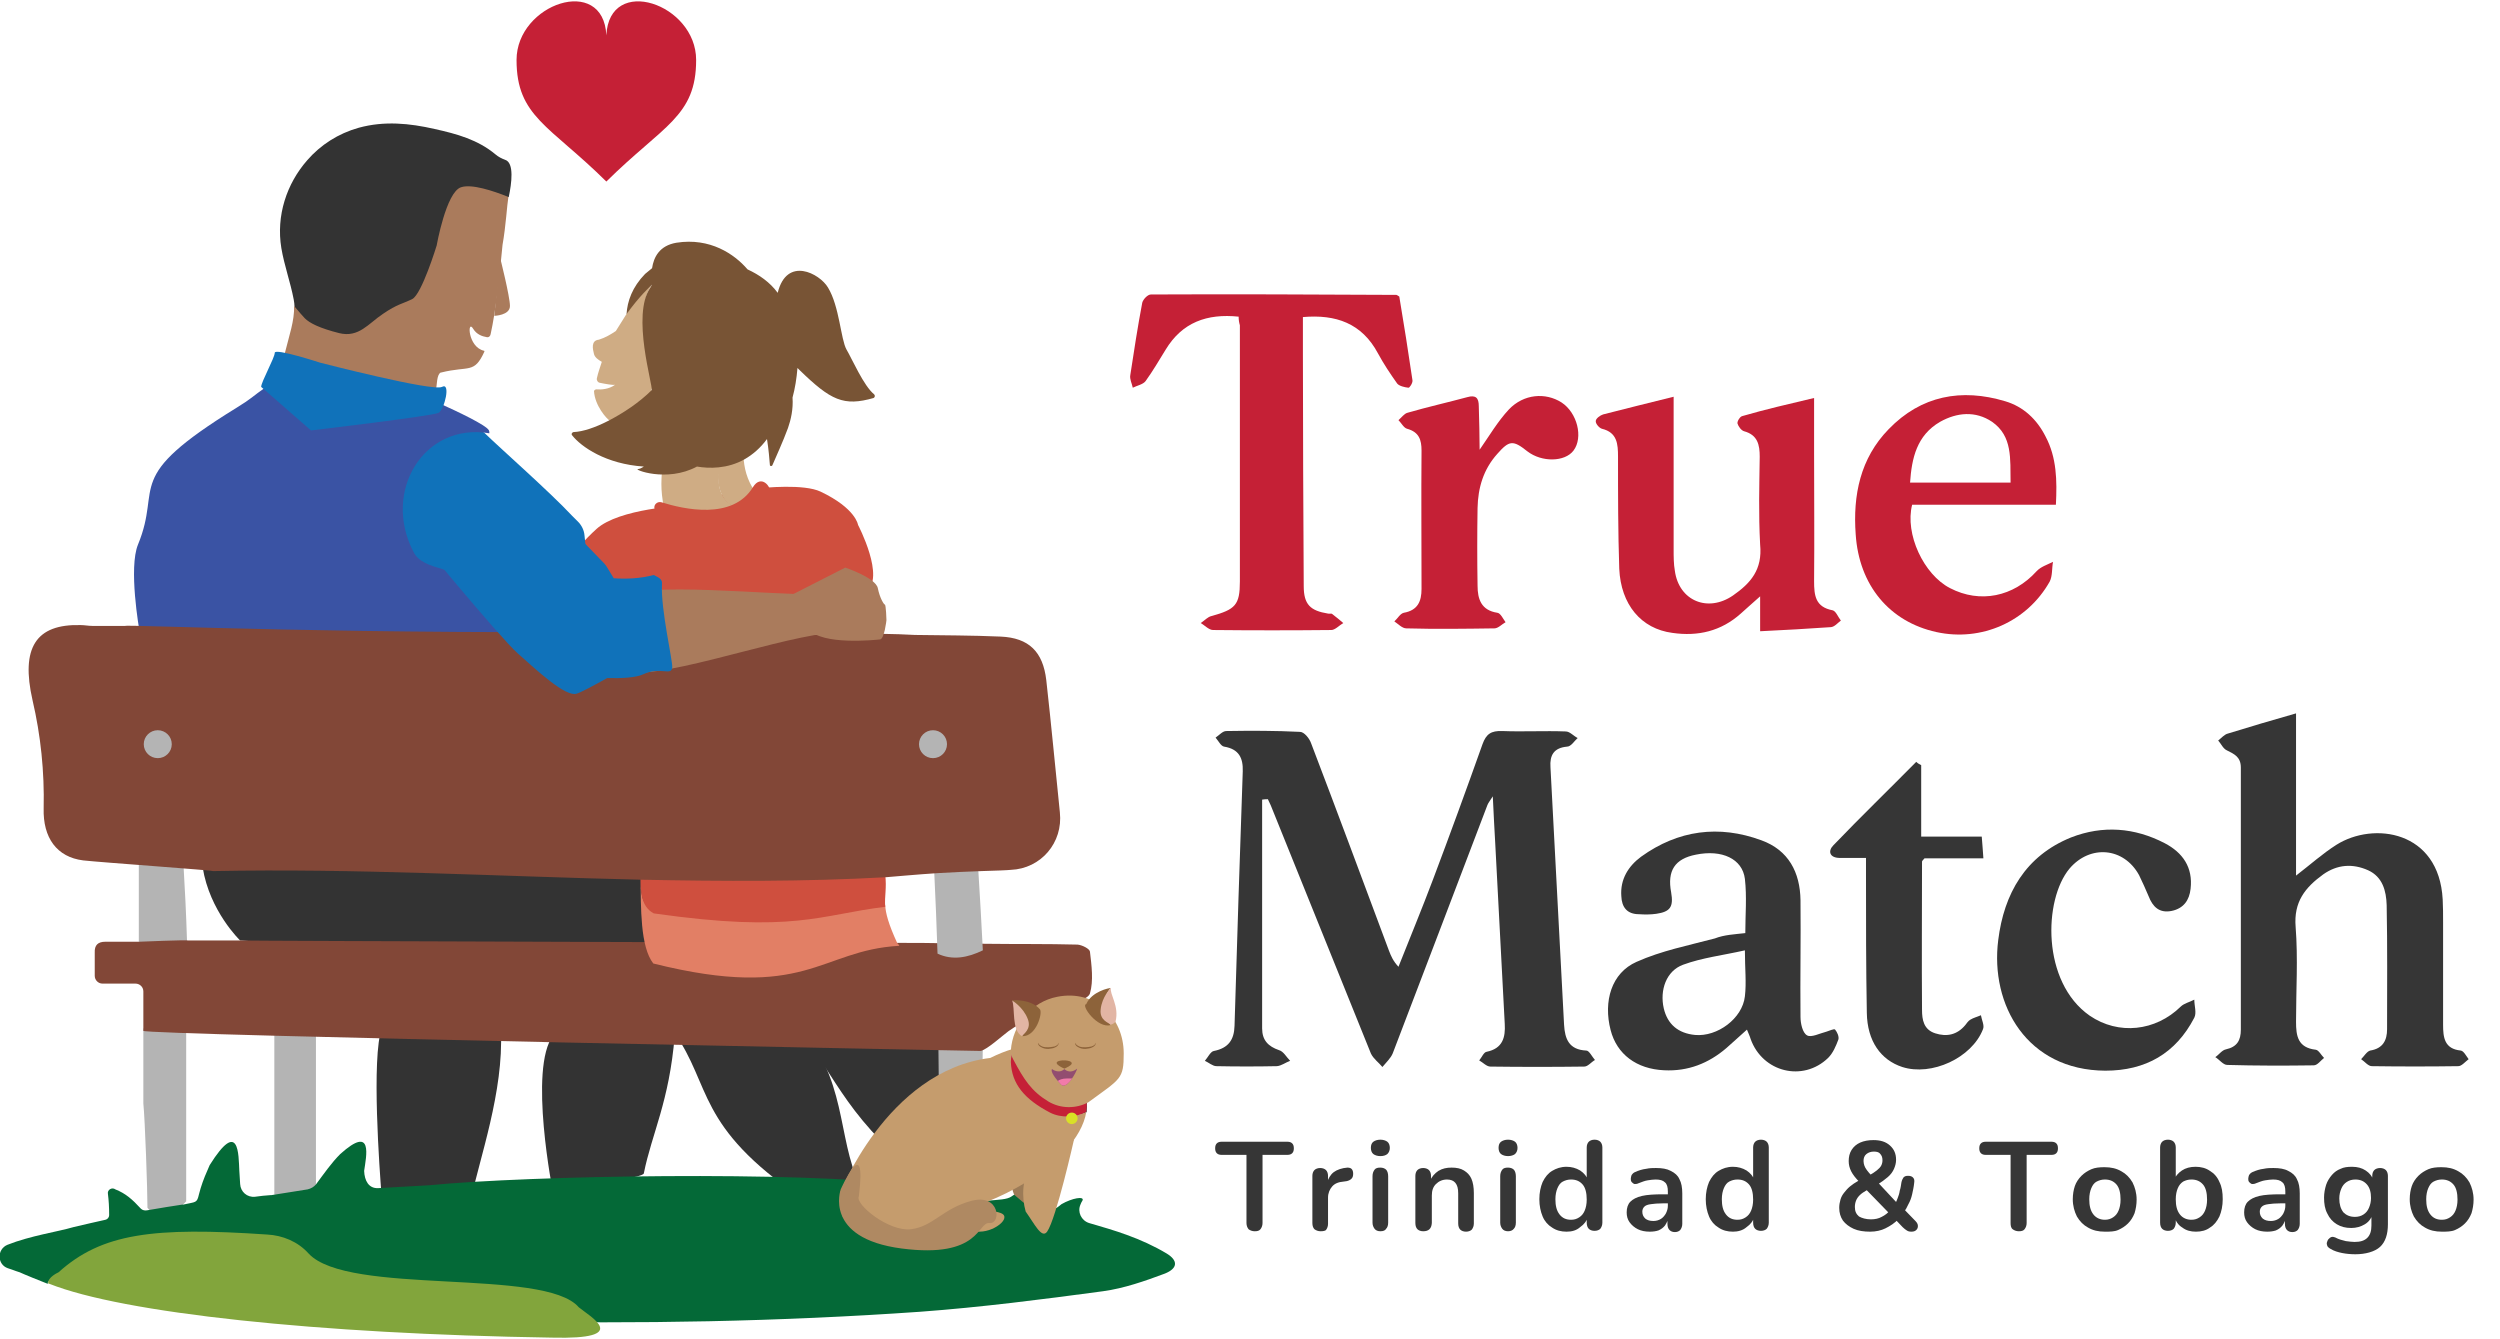 <svg width="308" height="165" xmlns="http://www.w3.org/2000/svg" xmlns:xlink="http://www.w3.org/1999/xlink" xml:space="preserve" overflow="hidden"><defs><clipPath id="clip0"><rect x="72" y="120" width="308" height="165"/></clipPath><clipPath id="clip1"><rect x="72" y="120" width="308" height="165"/></clipPath><clipPath id="clip2"><rect x="72" y="120" width="307" height="165"/></clipPath><clipPath id="clip3"><rect x="72" y="120" width="307" height="165"/></clipPath><clipPath id="clip4"><rect x="72" y="120" width="307" height="165"/></clipPath></defs><g clip-path="url(#clip0)" transform="translate(-72 -120)"><g clip-path="url(#clip1)"><g clip-path="url(#clip2)"><g clip-path="url(#clip3)"><g clip-path="url(#clip4)"><path d="M79.74 107.619C61.475 107.164 43.159 106.456 24.894 106.709 25.754 112.122 29.498 115.715 29.498 115.715 47.46 116.727 58.49 118.852 83.383 117.132 80.955 115.057 79.791 111.414 79.74 107.619Z" fill="#333333" fill-rule="nonzero" fill-opacity="1" transform="matrix(1.003 0 0 1 72 120.154)"/><path d="M105.393 64.511C105.393 64.511 105.14 62.487 100.789 60.413 98.765 59.451 93.958 59.907 92.693 60.058 91.934 59.35 84.952 62.082 84.952 62.082L83.889 62.133C83.889 62.133 76.047 62.487 73.264 65.017 70.481 67.547 67.749 71.392 67.749 71.392L69.672 72.505 70.481 72.303C71.088 72.96 71.443 73.821 71.544 74.681 74.782 73.922 77.97 73.112 80.955 72.303L82.473 73.466 88.797 74.276 97.702 74.883C97.702 74.883 103.926 74.529 106.354 72.758 108.834 71.088 105.393 64.511 105.393 64.511Z" fill="#CF4F3E" fill-rule="nonzero" fill-opacity="1" transform="matrix(1.003 0 0 1 72 120.154)"/><path d="M61.425 31.572C61.425 31.572 62.639 36.379 62.639 37.543 62.639 38.706 60.716 38.757 60.716 38.757L61.425 31.572Z" fill="#AA7B5C" fill-rule="nonzero" fill-opacity="1" transform="matrix(1.003 0 0 1 72 120.154)"/><path d="M39.212 45.739C38.555 45.588 37.948 45.436 37.29 45.284 37.897 45.436 38.555 45.537 39.212 45.739Z" fill="#333333" fill-rule="nonzero" fill-opacity="1" transform="matrix(1.003 0 0 1 72 120.154)"/><path d="M51.862 48.725C47.612 47.966 43.463 46.751 39.263 45.689 43.463 46.751 47.612 48.016 51.862 48.725Z" fill="#333333" fill-rule="nonzero" fill-opacity="1" transform="matrix(1.003 0 0 1 72 120.154)"/><path d="M34.456 44.677C35.215 44.829 36.025 44.98 36.784 45.132 36.025 44.98 35.215 44.829 34.456 44.677Z" fill="#333333" fill-rule="nonzero" fill-opacity="1" transform="matrix(1.003 0 0 1 72 120.154)"/><path d="M37.29 45.284C37.138 45.233 36.986 45.233 36.834 45.183 36.936 45.183 37.087 45.233 37.29 45.284Z" fill="#333333" fill-rule="nonzero" fill-opacity="1" transform="matrix(1.003 0 0 1 72 120.154)"/><path d="M71.797 65.826C71.746 65.169 71.443 64.561 70.987 64.106 70.734 63.853 70.481 63.6 70.279 63.398 67.547 60.463 61.475 55.1 59.502 53.177 58.996 52.722 58.389 52.418 57.68 52.368 46.296 51.659 39.314 60.109 44.93 67.547 46.65 70.026 53.633 69.419 56.213 71.847 59.35 74.428 60.919 77.514 63.195 80.044 63.752 80.651 64.511 81.005 65.32 81.005 65.32 81.005 65.32 81.005 65.32 81.005 65.978 81.005 66.636 80.752 67.142 80.297 71.443 76.502 72.455 71.088 71.797 65.826Z" fill="#1072BA" fill-rule="nonzero" fill-opacity="1" transform="matrix(1.003 0 0 1 72 120.154)"/><path d="M50.799 67.85C46.903 60.413 52.064 51.862 60.109 53.228 60.109 53.076 60.109 52.975 60.058 52.874 59.755 52.216 55.96 50.445 54.29 49.686 53.936 49.534 54.189 49.281 54.29 49.231 54.442 49.231 53.025 48.775 52.57 48.674 48.472 47.915 44.475 46.701 40.376 45.638 40.376 45.638 40.376 45.638 40.326 45.638 39.718 45.486 39.061 45.335 38.453 45.183 38.302 45.132 38.15 45.132 37.998 45.082 37.239 44.93 36.48 44.778 35.721 44.626 35.064 45.739 34.052 46.6 32.837 47.409 30.813 48.826 31.016 48.877 29.043 50.091 14.876 58.844 19.986 59.552 16.95 66.939 15.786 69.773 17.051 77.211 17.203 77.97 17.203 77.97 17.203 77.97 17.203 77.97 32.483 76.35 48.269 81.005 63.55 80.854 61.678 78.223 60.666 74.833 58.288 71.949 56.567 69.672 51.963 70.279 50.799 67.85Z" fill="#3A53A4" fill-rule="nonzero" fill-opacity="1" transform="matrix(1.003 0 0 1 72 120.154)"/><path d="M17.608 135.802C17.81 137.775 18.114 146.427 18.114 148.653 19.581 150.424 21.605 149.26 22.87 147.844L22.87 127.049C21.251 126.644 19.429 126.543 17.608 126.543L17.608 135.802Z" fill="#B4B4B4" fill-rule="nonzero" fill-opacity="1" transform="matrix(1.003 0 0 1 72 120.154)"/><path d="M33.697 147.034C35.62 147.338 37.644 147.338 38.808 146.123L38.808 126.897C37.087 126.947 35.418 127.049 33.697 127.15L33.697 147.034Z" fill="#B4B4B4" fill-rule="nonzero" fill-opacity="1" transform="matrix(1.003 0 0 1 72 120.154)"/><path d="M97.702 126.138C103.167 133.019 103.774 137.674 114.703 146.123 119.206 146.781 117.233 145.719 120.876 146.326 120.876 146.275 120.825 146.275 120.825 146.225 118.042 140.305 119.408 133.019 113.337 126.34 107.012 126.391 103.976 126.188 97.702 126.138Z" fill="#333333" fill-rule="nonzero" fill-opacity="1" transform="matrix(1.003 0 0 1 72 120.154)"/><path d="M115.259 128.212 115.462 147.085C117.283 147.743 120.218 147.844 120.471 147.894L120.724 128.162C120.623 128.212 120.572 128.263 120.471 128.313 120.42 128.313 118.498 128.263 115.259 128.212Z" fill="#B4B4B4" fill-rule="nonzero" fill-opacity="1" transform="matrix(1.003 0 0 1 72 120.154)"/><path d="M81.815 125.733C87.431 132.614 84.952 137.421 96.235 145.87 100.839 146.528 101.902 145.314 105.646 145.921 105.646 145.87 105.595 145.87 105.595 145.82 102.762 139.9 104.128 132.614 97.854 125.935 91.378 125.986 88.241 125.733 81.815 125.733Z" fill="#333333" fill-rule="nonzero" fill-opacity="1" transform="matrix(1.003 0 0 1 72 120.154)"/><path d="M46.903 126.492C45.588 130.135 46.65 144.302 46.853 146.933 46.853 147.186 47.055 147.388 47.308 147.49 52.621 149.058 57.478 149.412 57.832 147.692 58.895 142.582 61.88 134.334 61.526 126.796 61.526 126.543 61.627 126.34 61.829 126.239 61.829 126.239 61.829 126.239 61.829 126.239 62.335 125.935 62.183 125.126 61.576 125.075 54.088 124.417 47.713 124.316 46.903 126.492Z" fill="#333333" fill-rule="nonzero" fill-opacity="1" transform="matrix(1.003 0 0 1 72 120.154)"/><path d="M68.559 126.492C68.457 126.745 68.255 127.049 67.951 127.403 64.865 131.45 67.951 146.882 67.951 146.882 73.315 145.466 78.982 144.96 79.083 144.403 80.044 139.546 82.22 135.549 82.877 127.403 78.931 127.403 73.719 126.897 68.559 126.492Z" fill="#333333" fill-rule="nonzero" fill-opacity="1" transform="matrix(1.003 0 0 1 72 120.154)"/><path d="M143.29 154.27C141.772 153.359 140.102 152.6 138.433 151.993 136.915 151.436 135.346 150.981 133.778 150.525 132.817 150.222 132.311 149.159 132.715 148.249 132.766 148.097 132.867 147.894 132.968 147.743 133.221 147.186 131.703 147.439 130.388 148.198 130.388 148.198 129.781 148.704 129.68 148.704 129.68 148.704 129.68 148.704 129.68 148.704 129.68 148.704 129.68 148.704 129.68 148.704 128.415 148.856 127.301 147.844 126.037 147.085 125.48 146.731 124.772 146.832 124.266 147.237 123.709 147.641 122.748 147.641 121.027 147.793 121.027 147.894 114.551 146.376 111.718 145.82 111.667 145.82 111.616 145.82 111.566 145.82 98.158 144.1 65.017 144.656 52.722 145.87L46.448 146.225C45.284 146.275 44.778 145.314 44.728 144.1 44.98 142.329 45.891 138.332 41.793 142.025 40.73 143.088 39.82 144.403 38.808 145.769 38.555 146.073 38.201 146.275 37.796 146.376L33.343 147.085C33.293 147.085 33.293 147.085 33.242 147.085 32.584 147.135 31.977 147.186 31.319 147.287 30.358 147.388 29.549 146.68 29.498 145.719 29.447 145.162 29.447 144.606 29.397 144.1 29.296 142.126 29.397 137.573 25.754 143.391 25.653 143.644 25.551 143.847 25.45 144.1 25.045 145.01 24.691 145.972 24.438 146.984 24.185 148.097 24.084 147.894 22.516 148.249 22.465 148.249 22.465 148.249 22.414 148.249 22.01 148.299 19.176 148.755 18.063 148.957 17.81 149.007 17.506 148.957 17.304 148.755 16.242 147.591 15.432 146.882 14.167 146.376 13.762 146.073 13.155 146.427 13.256 146.933 13.357 147.743 13.408 148.552 13.408 149.564 13.408 149.817 13.206 150.07 12.953 150.121 12.093 150.323 10.22 150.728 9.006 151.031 7.134 151.588 3.694 152.094 0.911 153.207-0.405 153.764-0.354 155.636 0.961 156.091 1.316 156.192 1.67 156.344 1.973 156.445 2.125 156.496 2.277 156.546 2.429 156.597 2.833 156.799 5.211 157.761 5.869 158.014 5.869 157.913 5.869 157.811 5.92 157.71 12.497 159.582 20.643 160.746 25.298 161.05 37.189 161.859 49.18 162.365 61.121 162.618 78.425 162.972 95.729 162.669 113.033 161.454 120.522 160.898 128.01 159.936 135.498 158.924 138.079 158.57 140.659 157.66 143.088 156.749 144.707 156.091 144.707 155.13 143.29 154.27Z" fill="#046937" fill-rule="nonzero" fill-opacity="1" transform="matrix(1.003 0 0 1 72 120.154)"/><path d="M124.974 125.885C124.974 125.885 124.974 125.834 124.974 125.885 125.025 126.239 125.075 126.644 125.075 127.049 126.188 126.998 127.301 126.947 128.415 126.897 127.301 126.947 126.188 126.998 125.075 127.049 125.176 129.427 125.278 131.703 125.379 133.93 125.48 137.117 125.531 140.355 125.632 143.543 125.784 144.909 125.834 145.82 125.784 146.427 127.2 147.085 128.263 149.007 129.578 148.805 129.578 147.793 129.68 146.882 129.578 146.073 129.376 144.504 129.275 129.477 129.174 124.114 129.174 123.962 129.224 123.76 129.325 123.608 127.605 123.102 126.138 124.215 124.974 125.885Z" fill="#333333" fill-rule="nonzero" fill-opacity="1" transform="matrix(1.003 0 0 1 72 120.154)"/><path d="M22.516 106C20.745 104.988 18.873 105.292 17.051 106.152L17.051 115.462 17.051 115.867C17.203 115.917 17.355 115.968 17.506 116.018 19.328 116.575 21.149 116.221 22.971 115.765 22.87 112.527 22.718 109.39 22.516 106Z" fill="#B4B4B4" fill-rule="nonzero" fill-opacity="1" transform="matrix(1.003 0 0 1 72 120.154)"/><path d="M62.032 19.53C61.627 19.379 61.222 19.176 60.868 18.873 58.692 17.051 56.112 16.343 53.38 15.736 50.293 15.027 47.207 14.724 44.07 15.584 41.54 16.292 39.364 17.709 37.745 19.581 35.215 22.465 33.9 26.412 34.558 30.409 34.912 32.534 35.671 34.608 36.075 36.733 36.126 37.037 36.177 37.34 36.177 37.644 36.683 39.82 47.207 45.537 47.207 45.537 47.207 45.537 60.716 23.426 62.487 24.135 62.841 22.465 63.195 19.884 62.032 19.53Z" fill="#333333" fill-rule="nonzero" fill-opacity="1" transform="matrix(1.003 0 0 1 72 120.154)"/><path d="M54.189 29.245C54.189 30.67 53.668 31.825 53.025 31.825 52.383 31.825 51.862 30.67 51.862 29.245 51.862 27.82 52.383 26.665 53.025 26.665 53.668 26.665 54.189 27.82 54.189 29.245Z" fill="#333333" fill-rule="nonzero" fill-opacity="1" transform="matrix(1.003 0 0 1 72 120.154)"/><path d="M69.722 83.586C69.722 83.586 74.731 84.8 76.705 84.092 78.678 83.434 81.866 82.422 81.916 81.511 81.967 80.601 80.854 74.428 80.651 74.327 80.449 74.225 71.341 73.517 71.341 73.517L65.27 76.452 69.722 83.586Z" fill="#333333" fill-rule="nonzero" fill-opacity="1" transform="matrix(1.003 0 0 1 72 120.154)"/><path d="M133.879 117.081C133.828 116.727 132.918 116.271 132.361 116.221 128.617 116.12 124.822 116.17 121.027 116.12 120.623 116.12 113.438 116.018 113.438 116.018 113.286 116.018 29.599 115.765 29.599 115.715L23.072 115.715C23.072 115.614 17.102 115.867 17.102 115.867 15.786 115.867 14.37 115.867 12.953 115.867 12.042 115.867 11.587 116.271 11.637 117.233 11.637 118.143 11.637 119.054 11.637 120.066 11.637 120.572 12.042 121.027 12.599 121.027L16.646 121.027C17.152 121.027 17.608 121.432 17.608 121.989L17.608 126.846C17.608 127.352 120.42 129.325 120.471 129.325 121.28 129.123 123.051 127.504 123.861 126.897 123.962 126.846 127.301 124.367 129.224 124.569 129.528 124.62 129.831 124.468 130.034 124.215 130.084 124.164 130.135 124.114 130.185 124.063 130.287 123.911 130.59 123.911 130.742 123.81 131.855 123.304 133.626 123.001 133.879 122.242 134.334 120.673 134.081 118.801 133.879 117.081Z" fill="#824737" fill-rule="nonzero" fill-opacity="1" transform="matrix(1.003 0 0 1 72 120.154)"/><path d="M90.062 62.133C90.062 62.133 88.089 61.475 88.291 58.439 88.494 55.404 89.86 53.177 90.315 53.025 90.518 52.975 91.074 52.216 91.833 51.406 92.187 49.281 92.845 52.924 91.934 50.9 89.05 54.088 81.613 52.064 81.613 52.064L81.258 58.743C81.208 59.704 81.258 60.615 81.41 61.576L81.866 64.106C83.636 65.169 90.315 64.966 91.53 63.347L91.631 63.195C91.378 63.044 91.378 62.892 91.479 62.689 90.669 62.335 90.062 62.133 90.062 62.133Z" fill="#CFAC84" fill-rule="nonzero" fill-opacity="1" transform="matrix(1.003 0 0 1 72 120.154)"/><path d="M90.315 53.025C89.86 53.127 88.393 55.505 88.19 58.591 88.291 61.728 90.062 62.183 90.062 62.183 90.062 62.183 90.669 62.436 91.428 62.74 91.681 62.234 92.794 61.627 92.794 60.514 90.669 57.427 91.327 54.392 91.782 51.457 91.125 52.216 90.518 52.975 90.315 53.025Z" fill="#CFAC84" fill-rule="nonzero" fill-opacity="1" transform="matrix(1.003 0 0 1 72 120.154)"/><path d="M115.158 117.334 115.158 117.334C116.98 118.194 118.852 117.84 120.724 116.929 120.572 113.691 120.37 110.453 120.167 107.063 118.498 107.113 116.474 107.215 114.753 107.265 114.905 110.605 115.057 113.893 115.158 117.334Z" fill="#B4B4B4" fill-rule="nonzero" fill-opacity="1" transform="matrix(1.003 0 0 1 72 120.154)"/><path d="M62.436 24.185C62.436 24.135 62.436 24.135 62.386 24.084 60.615 23.376 57.933 22.465 56.618 22.92 54.796 23.527 53.633 30.105 53.633 30.105 53.633 30.105 53.633 30.105 53.633 30.105 53.633 30.105 51.811 36.075 50.647 36.683 49.433 37.29 48.826 37.29 47.055 38.504 45.233 39.718 44.07 41.489 41.641 40.882 39.263 40.275 38.049 39.668 37.442 39.061 37.189 38.808 36.683 38.201 36.126 37.543 36.177 39.364 35.519 41.186 35.013 43.26 34.912 43.716 34.709 44.171 34.456 44.576 34.406 44.626 34.456 44.677 34.507 44.677 35.266 44.829 35.974 44.98 36.733 45.132 36.885 45.183 37.037 45.183 37.189 45.233 37.846 45.385 38.504 45.537 39.111 45.689 39.111 45.689 39.111 45.689 39.162 45.689 43.361 46.701 47.51 47.966 51.761 48.725 52.216 48.826 52.671 48.877 53.076 48.978 53.127 48.978 53.127 49.028 53.127 49.079 53.127 49.231 53.228 49.635 53.531 49.737L53.531 48.117C53.683 47.207 53.633 45.992 54.139 45.739 54.139 45.739 54.139 45.739 54.189 45.739 57.63 44.879 58.237 45.942 59.502 43.159 59.502 43.108 59.502 43.058 59.451 43.058 57.427 42.602 57.377 39.061 58.136 40.376 58.541 41.034 59.198 41.287 59.805 41.388 60.008 41.439 60.21 41.287 60.261 41.034 60.919 38.049 61.374 33.748 61.728 30.004 62.133 27.727 62.285 25.045 62.436 24.185Z" fill="#AA7B5C" fill-rule="nonzero" fill-opacity="1" transform="matrix(1.003 0 0 1 72 120.154)"/><path d="M79.842 35.317C79.892 35.215 80.044 35.013 80.044 34.962 79.639 35.215 78.121 36.531 76.907 38.605 76.553 39.212 76.097 39.87 75.642 40.629 75.035 41.034 74.377 41.439 73.568 41.692 72.556 41.793 72.809 42.855 72.96 43.463 73.062 43.867 73.466 44.171 73.922 44.424 73.719 45.082 73.466 45.739 73.315 46.448 73.264 46.701 73.416 46.954 73.669 47.004 74.377 47.156 75.288 47.308 75.541 47.257 74.782 47.814 73.821 47.864 73.264 47.814 73.112 47.814 73.011 47.915 72.96 48.016 73.062 49.838 74.529 51.457 74.883 51.659 78.526 50.749 80.499 48.522 79.993 47.864 82.22 44.475 77.666 38.706 79.842 35.317Z" fill="#CFAC84" fill-rule="nonzero" fill-opacity="1" transform="matrix(1.003 0 0 1 72 120.154)"/><path d="M107.366 48.421C106.101 47.409 104.634 44.019 103.976 42.906 103.268 41.641 103.116 37.593 101.7 35.266 100.688 33.546 96.64 31.37 95.527 35.924 94.565 34.608 93.25 33.697 91.833 33.04 91.833 33.04 91.782 32.989 91.782 32.989 90.214 31.168 87.229 29.093 83.08 29.751 81.005 30.105 80.297 31.522 80.095 32.888 79.842 33.09 79.538 33.343 79.235 33.596 77.666 35.215 77.059 36.936 76.958 38.555 76.958 38.555 76.958 38.555 76.958 38.555 78.526 36.328 79.892 35.114 80.095 34.912 80.095 34.912 79.943 35.165 79.892 35.266 77.514 38.656 80.246 47.409 80.044 47.915 78.526 49.433 76.553 50.749 74.681 51.71 73.112 52.52 71.594 53.025 70.481 53.076 70.279 53.076 70.127 53.329 70.279 53.481 71.392 54.898 74.428 57.023 79.083 57.326 78.779 57.529 78.526 57.63 78.374 57.63 77.666 57.63 81.866 59.35 85.61 57.326 87.077 57.579 89.354 57.63 91.479 56.415 92.44 55.859 93.402 55.049 94.211 53.936 94.414 55.201 94.515 56.466 94.565 57.124 94.565 57.276 94.768 57.326 94.869 57.174 95.274 56.213 96.184 54.24 96.792 52.57 97.146 51.558 97.449 50.243 97.348 48.826 97.652 47.713 97.854 46.448 97.955 45.183 98.056 45.284 98.107 45.335 98.208 45.436 102.054 49.18 103.622 49.939 107.316 48.877 107.468 48.775 107.518 48.573 107.366 48.421Z" fill="#785435" fill-rule="nonzero" fill-opacity="1" transform="matrix(1.003 0 0 1 72 120.154)"/><path d="M108.732 107.721C108.479 107.721 108.226 107.771 107.974 107.771 108.226 107.771 108.479 107.771 108.732 107.721 108.732 107.771 108.732 107.771 108.732 107.721Z" fill="#333333" fill-rule="nonzero" fill-opacity="1" transform="matrix(1.003 0 0 1 72 120.154)"/><path d="M110.2 116.018C109.137 113.691 108.783 112.375 108.732 111.364 100.89 111.869 97.753 113.792 80.297 112.122 78.627 111.313 78.729 109.39 78.678 107.923 78.729 111.667 78.627 116.474 80.246 118.548 99.018 123.254 100.688 116.929 110.402 116.373 110.605 116.423 110.2 116.018 110.2 116.018Z" fill="#E27F65" fill-rule="nonzero" fill-opacity="1" transform="matrix(1.003 0 0 1 72 120.154)"/><path d="M78.678 107.872C78.678 109.491 78.678 111.515 80.297 112.375 97.601 114.855 100.738 112.527 108.732 111.566 108.631 110.2 108.935 109.34 108.732 107.569 98.714 108.125 88.696 108.125 78.678 107.872Z" fill="#CF4F3E" fill-rule="nonzero" fill-opacity="1" transform="matrix(1.003 0 0 1 72 120.154)"/><path d="M130.185 99.929C129.629 94.515 129.123 89.05 128.516 83.636 128.111 80.145 126.391 78.425 122.9 78.273 119.408 78.121 115.867 78.121 112.375 78.071 106.81 77.767 103.875 78.071 99.979 78.02 94.262 77.919 88.494 77.767 82.776 77.615 44.424 78.121 15.381 76.755 15.381 76.958 14.268 76.958 12.801 76.958 11.334 76.958 10.878 76.958 10.372 76.856 9.917 76.856 4.402 76.705 2.53 79.639 3.997 86.116 5.009 90.467 5.464 94.919 5.363 99.423 5.262 103.066 6.982 105.444 10.22 105.848 12.497 106.101 26.159 107.063 26.159 107.164 43.665 106.81 61.222 107.822 78.729 108.226 88.747 108.429 98.765 108.479 108.783 107.923 109.491 107.872 112.73 107.569 115.158 107.417 116.929 107.316 118.902 107.215 120.572 107.164 122.292 107.113 123.709 107.063 124.164 107.012 127.858 106.86 130.59 103.673 130.185 99.929Z" fill="#824737" fill-rule="nonzero" fill-opacity="1" transform="matrix(1.003 0 0 1 72 120.154)"/><path d="M119.56 151.487C121.533 152.043 124.164 150.121 123.153 149.412 122.141 148.704 116.98 148.957 116.98 148.957L116.018 150.829 119.56 151.487Z" fill="#C59C6D" fill-rule="nonzero" fill-opacity="1" transform="matrix(1.003 0 0 1 72 120.154)"/><path d="M112.527 152.094C114.501 152.65 117.132 150.728 116.12 150.019 115.108 149.311 109.947 149.564 109.947 149.564L108.985 151.436 112.527 152.094Z" fill="#C59C6D" fill-rule="nonzero" fill-opacity="1" transform="matrix(1.003 0 0 1 72 120.154)"/><path d="M124.468 143.391C124.114 144.454 124.114 146.022 124.569 147.034 125.531 147.793 126.29 148.755 126.796 148.097 127.706 146.933 127.757 140.457 127.757 140.457L125.581 139.04 124.468 143.391Z" fill="#9C7B57" fill-rule="nonzero" fill-opacity="1" transform="matrix(1.003 0 0 1 72 120.154)"/><path d="M133.272 134.486C132.26 131.602 131.299 126.897 124.417 129.072 124.316 129.578 124.215 130.135 124.215 130.691 124.013 134.081 125.733 135.296 129.072 136.662 130.438 137.37 132.058 137.471 133.474 136.864 133.525 136.004 133.525 135.195 133.272 134.486Z" fill="#333333" fill-rule="nonzero" fill-opacity="1" transform="matrix(1.003 0 0 1 72 120.154)"/><path d="M124.215 130.691C124.215 130.135 124.266 129.578 124.417 129.072 123.557 129.325 122.647 129.68 121.635 130.185 108.834 131.754 102.964 147.388 103.217 146.781 103.217 146.781 104.078 149.26 103.47 149.665 106.506 152.701 111.667 151.234 119.459 148.552 121.432 147.894 123.254 147.085 124.873 146.174 129.68 143.492 132.918 140.001 133.424 136.864 132.058 137.471 130.388 137.421 129.022 136.662" fill="#C59C6D" fill-rule="nonzero" fill-opacity="1" transform="matrix(1.003 0 0 1 72 120.154)"/><path d="M133.272 134.486C132.26 131.602 131.299 126.897 124.417 129.072 124.316 129.578 124.164 130.135 124.164 130.691 124.266 133.424 125.885 135.296 128.971 136.915 130.337 137.623 132.209 137.522 133.424 136.814 133.525 136.004 133.525 135.195 133.272 134.486Z" fill="#C52037" fill-rule="nonzero" fill-opacity="1" transform="matrix(1.003 0 0 1 72 120.154)"/><path d="M124.468 130.388C125.784 132.867 126.694 134.284 128.769 135.549 130.287 136.46 132.159 136.46 133.677 135.65 137.674 132.715 138.028 132.817 138.028 129.629 138.028 125.176 134.486 121.736 129.882 122.647 126.694 123.254 124.367 126.087 124.164 129.275 124.164 129.68 124.266 130.034 124.468 130.388Z" fill="#C59C6D" fill-rule="nonzero" fill-opacity="1" transform="matrix(1.003 0 0 1 72 120.154)"/><path d="M135.65 124.468C135.245 122.95 136.409 121.584 136.409 121.584 136.308 121.533 134.081 121.989 133.424 123.557 132.715 123.659 134.79 126.593 136.409 126.138 136.207 125.885 135.903 125.379 135.65 124.468Z" fill="#8D633A" fill-rule="nonzero" fill-opacity="1" transform="matrix(1.003 0 0 1 72 120.154)"/><path d="M137.016 125.733C137.522 123.76 136.257 122.343 136.46 121.533 136.46 121.533 135.346 122.647 135.195 124.215 135.043 125.581 136.207 125.834 136.409 126.087 136.662 126.037 136.814 125.935 137.016 125.733Z" fill="#E2B5A4" fill-rule="nonzero" fill-opacity="1" transform="matrix(1.003 0 0 1 72 120.154)"/><path d="M130.034 128.313C130.084 128.516 129.882 128.769 129.629 128.87 129.376 129.022 129.072 129.022 128.769 129.072 128.465 129.072 128.162 129.022 127.909 128.87 127.656 128.769 127.453 128.516 127.504 128.313 127.554 128.516 127.807 128.668 128.01 128.769 128.263 128.87 128.516 128.87 128.769 128.87 129.022 128.87 129.275 128.819 129.528 128.769 129.781 128.668 129.983 128.566 130.034 128.313Z" fill="#8D633A" fill-rule="nonzero" fill-opacity="1" transform="matrix(1.003 0 0 1 72 120.154)"/><path d="M134.587 128.313C134.638 128.516 134.436 128.769 134.183 128.87 133.93 129.022 133.626 129.022 133.322 129.072 133.019 129.072 132.715 129.022 132.462 128.87 132.209 128.769 132.007 128.516 132.058 128.313 132.108 128.516 132.361 128.668 132.564 128.769 132.817 128.87 133.07 128.87 133.322 128.87 133.575 128.87 133.828 128.819 134.081 128.769 134.334 128.668 134.537 128.566 134.587 128.313Z" fill="#8D633A" fill-rule="nonzero" fill-opacity="1" transform="matrix(1.003 0 0 1 72 120.154)"/><path d="M131.4 130.59C131.197 130.54 131.046 130.489 130.894 130.489 130.337 130.438 129.983 130.59 129.983 130.59 129.275 130.894 130.742 131.501 130.742 131.501 130.742 131.501 130.995 131.4 131.248 131.248 131.602 131.046 131.855 130.793 131.4 130.59Z" fill="#8D633A" fill-rule="nonzero" fill-opacity="1" transform="matrix(1.003 0 0 1 72 120.154)"/><path d="M125.834 125.682C125.784 124.114 124.316 123.102 124.316 123.102 124.417 123.051 126.644 122.9 127.757 124.215 128.06 124.772 127.251 127.554 125.581 127.504 125.682 127.2 125.885 126.644 125.834 125.682Z" fill="#8D633A" fill-rule="nonzero" fill-opacity="1" transform="matrix(1.003 0 0 1 72 120.154)"/><path d="M124.316 123.102C124.316 123.102 125.682 123.911 126.239 125.379 126.745 126.644 125.682 127.251 125.531 127.504 124.215 126.796 124.721 124.013 124.316 123.102Z" fill="#E2B5A4" fill-rule="nonzero" fill-opacity="1" transform="matrix(1.003 0 0 1 72 120.154)"/><path d="M126.694 143.745C125.531 144.808 125.48 147.338 125.986 149.109 127.099 150.677 127.959 152.499 128.617 151.588 129.73 150.019 131.906 140.305 131.906 140.305L128.111 137.067 126.694 143.745Z" fill="#C59C6D" fill-rule="nonzero" fill-opacity="1" transform="matrix(1.003 0 0 1 72 120.154)"/><path d="M132.361 137.623C132.361 138.014 132.044 138.332 131.653 138.332 131.262 138.332 130.944 138.014 130.944 137.623 130.944 137.232 131.262 136.915 131.653 136.915 132.044 136.915 132.361 137.232 132.361 137.623Z" fill="#D9E026" fill-rule="nonzero" fill-opacity="1" transform="matrix(1.003 0 0 1 72 120.154)"/><path d="M129.224 131.552C129.224 131.552 130.034 132.209 130.742 131.552 130.742 131.552 131.349 132.26 132.311 131.501 132.26 131.855 131.046 134.132 130.337 133.474 129.68 132.766 128.971 131.855 129.224 131.552Z" fill="#924D70" fill-rule="nonzero" fill-opacity="1" transform="matrix(1.003 0 0 1 72 120.154)"/><path d="M131.703 132.715C131.501 132.715 131.299 132.715 131.046 132.715 130.489 132.715 130.135 132.867 129.933 133.019 130.084 133.171 130.185 133.322 130.337 133.474 130.742 133.828 131.299 133.272 131.703 132.715Z" fill="#F27BAA" fill-rule="nonzero" fill-opacity="1" transform="matrix(1.003 0 0 1 72 120.154)"/><path d="M82.119 64.663C84.851 65.523 91.277 67.091 93.351 62.791 93.908 62.082 94.262 61.678 94.464 61.374 94.616 61.222 94.768 61.02 94.667 60.868 94.768 59.654 93.452 58.288 92.491 59.856 90.012 63.954 83.991 62.588 81.258 61.728 80.752 61.576 80.246 62.032 80.398 62.538L80.752 63.853C80.854 64.258 81.056 64.663 81.309 65.017 81.41 64.713 81.764 64.511 82.119 64.663Z" fill="#CF4F3E" fill-rule="nonzero" fill-opacity="1" transform="matrix(1.003 0 0 1 72 120.154)"/><path d="M32.078 47.51C32.078 46.903 33.748 43.918 33.748 43.311 33.748 42.704 39.314 44.525 39.314 44.525 39.314 44.525 53.177 48.117 54.29 47.51 55.404 46.903 54.594 50.293 53.886 50.698 53.177 51.103 38.201 52.874 38.201 52.874L32.078 47.51Z" fill="#1072BA" fill-rule="nonzero" fill-opacity="1" transform="matrix(1.003 0 0 1 72 120.154)"/><path d="M74.478 4.2C74.124-3.339 63.448 0.304 63.448 7.235 63.448 14.218 67.496 15.28 74.478 22.212 81.461 15.28 85.508 14.218 85.508 7.235 85.508 0.304 74.833-3.339 74.478 4.2Z" fill="#C52036" fill-rule="nonzero" fill-opacity="1" transform="matrix(1.003 0 0 1 72 120.154)"/><path d="M103.622 73.466C106.911 73.011 106.759 78.476 106.759 78.476 106.759 78.476 109.036 77.464 101.497 77.868 93.958 78.83 80.348 83.94 76.047 82.473 71.746 81.005 77.261 75.693 77.312 73.517 77.362 71.341 96.387 73.264 99.271 73.011 99.777 73.011 103.622 73.466 103.622 73.466Z" fill="#AA7B5C" fill-rule="nonzero" fill-opacity="1" transform="matrix(1.003 0 0 1 72 120.154)"/><path d="M81.309 71.847C81.36 71.24 81.107 71.088 80.297 70.684 78.627 71.139 76.856 71.19 75.389 71.088 74.984 70.431 74.681 69.925 74.529 69.672 74.428 69.52 74.327 69.368 74.225 69.267L67.243 62.032 50.496 65.118C50.496 65.118 61.323 78.324 63.6 80.348 65.877 82.372 69.469 85.761 70.835 85.306 71.341 85.154 72.859 84.345 74.58 83.383 76.35 83.434 78.121 83.333 78.982 82.928 81.107 81.916 82.473 83.181 82.574 82.068 82.624 81.157 81.157 74.934 81.309 71.847Z" fill="#1072BA" fill-rule="nonzero" fill-opacity="1" transform="matrix(1.003 0 0 1 72 120.154)"/><path d="M21.099 91.53C21.099 92.48 20.329 93.25 19.379 93.25 18.428 93.25 17.658 92.48 17.658 91.53 17.658 90.579 18.428 89.809 19.379 89.809 20.329 89.809 21.099 90.579 21.099 91.53Z" fill="#B4B4B4" fill-rule="nonzero" fill-opacity="1" transform="matrix(1.003 0 0 1 72 120.154)"/><path d="M116.322 91.53C116.322 92.48 115.552 93.25 114.602 93.25 113.652 93.25 112.881 92.48 112.881 91.53 112.881 90.579 113.652 89.809 114.602 89.809 115.552 89.809 116.322 90.579 116.322 91.53Z" fill="#B4B4B4" fill-rule="nonzero" fill-opacity="1" transform="matrix(1.003 0 0 1 72 120.154)"/><path d="M96.994 73.264 103.825 69.773C103.825 69.773 107.569 71.038 107.822 72.303 108.075 73.568 108.581 74.327 108.682 74.327 108.834 74.327 108.884 76.249 108.884 76.249 108.884 76.249 108.631 78.627 108.075 78.627 107.518 78.678 100.991 79.386 99.322 77.362 97.652 75.339 96.994 73.264 96.994 73.264Z" fill="#AA7B5C" fill-rule="nonzero" fill-opacity="1" transform="matrix(1.003 0 0 1 72 120.154)"/><path d="M103.268 146.376C103.268 146.376 101.092 152.397 110.756 153.662 120.42 154.927 120.066 150.374 121.533 150.525 123.001 150.677 122.849 146.832 119.307 147.793 115.765 148.755 114.652 150.93 111.92 151.284 109.188 151.639 104.988 148.198 105.494 147.237 106.506 139.04 103.268 146.376 103.268 146.376Z" fill="#AF8962" fill-rule="nonzero" fill-opacity="1" transform="matrix(1.003 0 0 1 72 120.154)"/><path d="M37.897 154.27C36.581 152.802 34.709 152.043 32.837 151.942 18.822 150.981 12.497 151.79 7.185 156.597 7.185 156.597 5.819 157.204 5.92 157.963L5.92 157.963C6.021 158.014 6.072 158.014 6.072 158.014 15.078 161.606 38.959 164.187 67.8 164.642 77.666 164.895 72.556 162.112 71.088 160.898 66.889 155.99 42.704 159.532 37.897 154.27Z" fill="#82A53C" fill-rule="nonzero" fill-opacity="1" transform="matrix(1.003 0 0 1 72 120.154)"/><path d="M154.118 151.537C153.814 151.537 153.561 151.436 153.359 151.284 153.207 151.082 153.106 150.829 153.106 150.525L153.106 142.126 150.07 142.126C149.817 142.126 149.615 142.076 149.463 141.924 149.311 141.772 149.26 141.57 149.26 141.317 149.26 141.064 149.311 140.861 149.463 140.71 149.615 140.558 149.817 140.507 150.07 140.507L158.115 140.507C158.368 140.507 158.57 140.558 158.722 140.71 158.874 140.861 158.924 141.064 158.924 141.317 158.924 141.57 158.874 141.772 158.722 141.924 158.57 142.076 158.368 142.126 158.115 142.126L155.079 142.126 155.079 150.525C155.079 150.829 154.978 151.082 154.826 151.284 154.674 151.487 154.421 151.537 154.118 151.537Z" fill="#363636" fill-rule="nonzero" fill-opacity="1" transform="matrix(1.003 0 0 1 72 120.154)"/><path d="M162.213 151.537C161.91 151.537 161.657 151.436 161.454 151.284 161.303 151.133 161.201 150.88 161.201 150.525L161.201 144.707C161.201 144.403 161.303 144.15 161.454 143.998 161.606 143.847 161.859 143.745 162.163 143.745 162.466 143.745 162.719 143.847 162.871 143.998 163.023 144.15 163.124 144.403 163.124 144.707L163.124 145.668 162.972 145.668C163.124 145.061 163.428 144.555 163.832 144.251 164.237 143.948 164.844 143.745 165.502 143.695 165.704 143.695 165.907 143.745 166.008 143.847 166.16 143.998 166.21 144.201 166.21 144.454 166.21 144.707 166.16 144.909 166.008 145.061 165.856 145.213 165.654 145.314 165.401 145.365L165.047 145.415C164.389 145.466 163.934 145.668 163.63 146.022 163.326 146.376 163.124 146.832 163.124 147.388L163.124 150.627C163.124 150.93 163.023 151.183 162.871 151.386 162.77 151.487 162.517 151.537 162.213 151.537Z" fill="#363636" fill-rule="nonzero" fill-opacity="1" transform="matrix(1.003 0 0 1 72 120.154)"/><path d="M169.55 142.278C169.196 142.278 168.892 142.177 168.69 142.025 168.487 141.873 168.386 141.57 168.386 141.266 168.386 140.912 168.487 140.659 168.69 140.507 168.892 140.355 169.196 140.254 169.55 140.254 169.904 140.254 170.208 140.355 170.41 140.507 170.612 140.659 170.714 140.963 170.714 141.266 170.714 141.57 170.612 141.823 170.41 142.025 170.208 142.177 169.955 142.278 169.55 142.278ZM169.55 151.537C169.246 151.537 168.993 151.436 168.841 151.234 168.69 151.031 168.588 150.778 168.588 150.475L168.588 144.757C168.588 144.403 168.69 144.15 168.841 143.948 168.993 143.745 169.246 143.695 169.55 143.695 169.853 143.695 170.106 143.796 170.258 143.948 170.41 144.1 170.511 144.403 170.511 144.757L170.511 150.475C170.511 150.829 170.41 151.082 170.258 151.234 170.157 151.436 169.904 151.537 169.55 151.537Z" fill="#363636" fill-rule="nonzero" fill-opacity="1" transform="matrix(1.003 0 0 1 72 120.154)"/><path d="M174.812 151.537C174.508 151.537 174.255 151.436 174.104 151.284 173.952 151.133 173.851 150.88 173.851 150.525L173.851 144.707C173.851 144.403 173.952 144.15 174.104 143.998 174.255 143.847 174.508 143.745 174.812 143.745 175.115 143.745 175.368 143.847 175.52 143.998 175.672 144.15 175.773 144.403 175.773 144.707L175.773 145.769 175.621 145.365C175.874 144.808 176.229 144.403 176.684 144.1 177.19 143.796 177.696 143.695 178.303 143.695 178.91 143.695 179.416 143.796 179.821 144.049 180.226 144.302 180.529 144.606 180.732 145.061 180.934 145.516 181.035 146.123 181.035 146.832L181.035 150.576C181.035 150.88 180.934 151.133 180.782 151.335 180.63 151.487 180.378 151.588 180.074 151.588 179.77 151.588 179.517 151.487 179.366 151.335 179.214 151.183 179.113 150.93 179.113 150.576L179.113 146.882C179.113 146.275 179.011 145.87 178.758 145.567 178.556 145.314 178.202 145.162 177.746 145.162 177.19 145.162 176.735 145.365 176.38 145.719 176.026 146.073 175.874 146.528 175.874 147.135L175.874 150.525C175.824 151.234 175.47 151.537 174.812 151.537Z" fill="#363636" fill-rule="nonzero" fill-opacity="1" transform="matrix(1.003 0 0 1 72 120.154)"/><path d="M185.235 142.278C184.881 142.278 184.577 142.177 184.375 142.025 184.172 141.873 184.071 141.57 184.071 141.266 184.071 140.912 184.172 140.659 184.375 140.507 184.577 140.355 184.881 140.254 185.235 140.254 185.589 140.254 185.893 140.355 186.095 140.507 186.297 140.659 186.399 140.963 186.399 141.266 186.399 141.57 186.297 141.823 186.095 142.025 185.893 142.177 185.589 142.278 185.235 142.278ZM185.235 151.537C184.931 151.537 184.678 151.436 184.526 151.234 184.375 151.031 184.273 150.778 184.273 150.475L184.273 144.757C184.273 144.403 184.375 144.15 184.526 143.948 184.678 143.745 184.931 143.695 185.235 143.695 185.538 143.695 185.791 143.796 185.943 143.948 186.095 144.1 186.196 144.403 186.196 144.757L186.196 150.475C186.196 150.829 186.095 151.082 185.943 151.234 185.791 151.436 185.538 151.537 185.235 151.537Z" fill="#363636" fill-rule="nonzero" fill-opacity="1" transform="matrix(1.003 0 0 1 72 120.154)"/><path d="M192.42 151.588C191.762 151.588 191.155 151.436 190.649 151.082 190.143 150.778 189.738 150.323 189.485 149.716 189.232 149.109 189.08 148.4 189.08 147.591 189.08 146.781 189.232 146.073 189.485 145.466 189.788 144.859 190.143 144.403 190.649 144.1 191.155 143.796 191.711 143.594 192.42 143.594 193.027 143.594 193.583 143.745 194.089 144.049 194.545 144.353 194.899 144.757 195.051 145.263L194.899 145.263 194.899 141.216C194.899 140.912 195 140.659 195.152 140.507 195.304 140.355 195.557 140.254 195.86 140.254 196.164 140.254 196.417 140.355 196.568 140.507 196.72 140.659 196.821 140.912 196.821 141.216L196.821 150.475C196.821 150.778 196.72 151.031 196.568 151.234 196.417 151.386 196.164 151.487 195.86 151.487 195.557 151.487 195.304 151.386 195.152 151.234 195 151.082 194.899 150.829 194.899 150.475L194.899 149.26 195.051 149.716C194.899 150.272 194.595 150.677 194.089 151.031 193.634 151.436 193.077 151.588 192.42 151.588ZM192.976 150.121C193.381 150.121 193.684 150.019 193.988 149.817 194.292 149.615 194.494 149.362 194.646 149.007 194.798 148.653 194.899 148.198 194.899 147.641 194.899 146.832 194.747 146.174 194.393 145.769 194.039 145.365 193.583 145.162 192.976 145.162 192.571 145.162 192.268 145.263 191.964 145.415 191.661 145.567 191.458 145.87 191.306 146.225 191.155 146.579 191.053 147.034 191.053 147.591 191.053 148.4 191.205 149.007 191.559 149.463 191.914 149.918 192.369 150.121 192.976 150.121Z" fill="#363636" fill-rule="nonzero" fill-opacity="1" transform="matrix(1.003 0 0 1 72 120.154)"/><path d="M202.64 151.588C202.084 151.588 201.578 151.487 201.173 151.284 200.768 151.082 200.414 150.778 200.161 150.424 199.908 150.07 199.807 149.665 199.807 149.21 199.807 148.653 199.958 148.198 200.262 147.894 200.566 147.591 201.021 147.338 201.679 147.186 202.337 147.034 203.197 146.984 204.31 146.984L205.069 146.984 205.069 148.097 204.31 148.097C203.652 148.097 203.146 148.147 202.792 148.198 202.387 148.249 202.134 148.35 201.982 148.502 201.831 148.653 201.729 148.856 201.729 149.109 201.729 149.463 201.831 149.716 202.084 149.969 202.337 150.171 202.64 150.272 203.095 150.272 203.45 150.272 203.753 150.171 204.006 150.019 204.259 149.868 204.462 149.615 204.613 149.362 204.765 149.058 204.866 148.755 204.866 148.4L204.866 146.629C204.866 146.123 204.765 145.719 204.512 145.516 204.259 145.263 203.905 145.162 203.348 145.162 203.045 145.162 202.741 145.213 202.387 145.263 202.033 145.314 201.679 145.466 201.274 145.618 201.072 145.719 200.92 145.719 200.768 145.719 200.616 145.668 200.515 145.567 200.414 145.466 200.313 145.314 200.313 145.213 200.313 145.061 200.313 144.909 200.363 144.757 200.414 144.606 200.515 144.454 200.616 144.353 200.819 144.251 201.274 144.049 201.729 143.897 202.185 143.847 202.64 143.745 203.045 143.745 203.399 143.745 204.158 143.745 204.765 143.847 205.221 144.1 205.726 144.353 206.081 144.656 206.283 145.112 206.536 145.567 206.637 146.174 206.637 146.882L206.637 150.627C206.637 150.93 206.536 151.183 206.384 151.386 206.232 151.537 206.03 151.639 205.726 151.639 205.423 151.639 205.221 151.537 205.069 151.386 204.917 151.234 204.816 150.981 204.816 150.627L204.816 149.868 204.917 149.868C204.866 150.222 204.715 150.525 204.512 150.829 204.31 151.082 204.057 151.284 203.703 151.436 203.399 151.537 203.045 151.588 202.64 151.588Z" fill="#363636" fill-rule="nonzero" fill-opacity="1" transform="matrix(1.003 0 0 1 72 120.154)"/><path d="M212.861 151.588C212.203 151.588 211.596 151.436 211.09 151.082 210.584 150.778 210.179 150.323 209.926 149.716 209.673 149.109 209.521 148.4 209.521 147.591 209.521 146.781 209.673 146.073 209.926 145.466 210.23 144.859 210.584 144.403 211.09 144.1 211.596 143.796 212.152 143.594 212.861 143.594 213.468 143.594 214.024 143.745 214.53 144.049 214.986 144.353 215.34 144.757 215.492 145.263L215.34 145.263 215.34 141.216C215.34 140.912 215.441 140.659 215.593 140.507 215.745 140.355 215.998 140.254 216.301 140.254 216.605 140.254 216.858 140.355 217.01 140.507 217.161 140.659 217.263 140.912 217.263 141.216L217.263 150.475C217.263 150.778 217.161 151.031 217.01 151.234 216.858 151.386 216.605 151.487 216.301 151.487 215.998 151.487 215.745 151.386 215.593 151.234 215.441 151.082 215.34 150.829 215.34 150.475L215.34 149.26 215.492 149.716C215.34 150.272 215.036 150.677 214.53 151.031 214.075 151.436 213.468 151.588 212.861 151.588ZM213.417 150.121C213.822 150.121 214.126 150.019 214.429 149.817 214.733 149.615 214.935 149.362 215.087 149.007 215.239 148.653 215.34 148.198 215.34 147.641 215.34 146.832 215.188 146.174 214.834 145.769 214.48 145.365 214.024 145.162 213.417 145.162 213.012 145.162 212.709 145.263 212.405 145.415 212.102 145.567 211.899 145.87 211.747 146.225 211.596 146.579 211.495 147.034 211.495 147.591 211.495 148.4 211.646 149.007 212 149.463 212.355 149.918 212.81 150.121 213.417 150.121Z" fill="#363636" fill-rule="nonzero" fill-opacity="1" transform="matrix(1.003 0 0 1 72 120.154)"/><path d="M229.709 151.588C228.95 151.588 228.242 151.487 227.685 151.234 227.129 150.981 226.674 150.627 226.37 150.222 226.066 149.766 225.915 149.26 225.915 148.653 225.915 148.299 225.965 147.996 226.066 147.641 226.168 147.287 226.319 147.034 226.522 146.781 226.724 146.528 226.927 146.275 227.23 146.022 227.534 145.769 227.837 145.567 228.191 145.365L228.697 145.061 228.394 145.466C227.938 145.01 227.584 144.555 227.382 144.15 227.18 143.745 227.078 143.341 227.078 142.885 227.078 142.379 227.18 141.924 227.432 141.519 227.685 141.114 228.04 140.811 228.495 140.608 228.95 140.406 229.507 140.305 230.114 140.305 230.974 140.305 231.632 140.507 232.138 140.963 232.644 141.418 232.897 141.975 232.897 142.734 232.897 143.138 232.796 143.492 232.644 143.847 232.492 144.201 232.239 144.555 231.885 144.859 231.531 145.162 231.075 145.516 230.519 145.82L230.519 145.365 233.15 148.198 232.745 148.198C232.897 147.945 232.998 147.743 233.099 147.439 233.201 147.186 233.302 146.882 233.352 146.528 233.454 146.225 233.504 145.87 233.555 145.516 233.605 145.263 233.706 145.061 233.808 144.909 233.959 144.757 234.111 144.707 234.364 144.707 234.617 144.707 234.82 144.757 234.971 144.909 235.123 145.061 235.174 145.263 235.123 145.567 235.073 146.073 234.971 146.528 234.87 146.984 234.769 147.439 234.617 147.844 234.415 148.198 234.263 148.552 234.061 148.906 233.808 149.26L233.808 148.755 235.275 150.272C235.477 150.475 235.579 150.677 235.579 150.88 235.579 151.082 235.528 151.234 235.376 151.386 235.224 151.537 235.022 151.588 234.769 151.588 234.516 151.588 234.364 151.537 234.212 151.436 234.061 151.335 233.909 151.234 233.706 151.031L232.745 150.019 233.201 150.019C232.745 150.525 232.189 150.88 231.581 151.183 231.075 151.436 230.418 151.588 229.709 151.588ZM229.811 150.07C230.317 150.07 230.772 149.969 231.126 149.766 231.531 149.564 231.885 149.311 232.189 148.906L232.138 149.412 228.95 146.123 229.76 146.225 229.305 146.478C228.95 146.68 228.647 146.882 228.444 147.085 228.242 147.287 228.09 147.49 227.989 147.743 227.888 147.996 227.837 148.249 227.837 148.552 227.837 149.058 227.989 149.412 228.343 149.716 228.697 149.918 229.203 150.07 229.811 150.07ZM230.165 141.722C229.811 141.722 229.507 141.823 229.254 142.025 229.001 142.228 228.9 142.531 228.9 142.885 228.9 143.088 228.95 143.29 229.001 143.442 229.052 143.594 229.153 143.796 229.305 143.998 229.456 144.201 229.659 144.454 229.962 144.757L229.507 144.707C229.962 144.454 230.266 144.251 230.519 144.049 230.772 143.847 230.974 143.644 231.075 143.442 231.177 143.239 231.227 143.037 231.227 142.784 231.227 142.43 231.126 142.177 230.924 141.975 230.772 141.772 230.468 141.722 230.165 141.722Z" fill="#363636" fill-rule="nonzero" fill-opacity="1" transform="matrix(1.003 0 0 1 72 120.154)"/><path d="M247.975 151.537C247.671 151.537 247.418 151.436 247.216 151.284 247.013 151.133 246.963 150.829 246.963 150.525L246.963 142.126 243.927 142.126C243.674 142.126 243.472 142.076 243.32 141.924 243.168 141.772 243.117 141.57 243.117 141.317 243.117 141.064 243.168 140.861 243.32 140.71 243.472 140.558 243.674 140.507 243.927 140.507L251.972 140.507C252.225 140.507 252.427 140.558 252.579 140.71 252.731 140.861 252.781 141.064 252.781 141.317 252.781 141.57 252.731 141.772 252.579 141.924 252.427 142.076 252.225 142.126 251.972 142.126L248.936 142.126 248.936 150.525C248.936 150.829 248.835 151.082 248.683 151.284 248.531 151.487 248.278 151.537 247.975 151.537Z" fill="#363636" fill-rule="nonzero" fill-opacity="1" transform="matrix(1.003 0 0 1 72 120.154)"/><path d="M258.549 151.588C257.74 151.588 257.082 151.436 256.475 151.082 255.918 150.778 255.463 150.323 255.109 149.716 254.805 149.109 254.603 148.4 254.603 147.591 254.603 146.984 254.704 146.427 254.856 145.972 255.008 145.516 255.311 145.061 255.665 144.707 256.02 144.353 256.424 144.1 256.88 143.897 257.335 143.695 257.892 143.644 258.499 143.644 259.308 143.644 259.966 143.796 260.573 144.15 261.13 144.454 261.585 144.909 261.94 145.516 262.243 146.123 262.445 146.832 262.445 147.641 262.445 148.249 262.344 148.805 262.192 149.311 261.99 149.817 261.737 150.222 261.383 150.576 261.029 150.93 260.624 151.183 260.169 151.386 259.713 151.588 259.157 151.588 258.549 151.588ZM258.549 150.121C258.954 150.121 259.258 150.019 259.561 149.817 259.865 149.615 260.067 149.362 260.219 149.007 260.371 148.653 260.472 148.198 260.472 147.641 260.472 146.832 260.32 146.174 259.966 145.769 259.612 145.365 259.157 145.162 258.549 145.162 258.145 145.162 257.841 145.263 257.538 145.415 257.234 145.567 257.032 145.87 256.88 146.225 256.728 146.579 256.627 147.034 256.627 147.591 256.627 148.4 256.779 149.007 257.133 149.463 257.487 149.918 257.993 150.121 258.549 150.121Z" fill="#363636" fill-rule="nonzero" fill-opacity="1" transform="matrix(1.003 0 0 1 72 120.154)"/><path d="M269.731 151.588C269.074 151.588 268.517 151.436 268.062 151.082 267.556 150.778 267.252 150.323 267.1 149.766L267.252 149.362 267.252 150.475C267.252 150.778 267.151 151.031 266.999 151.234 266.847 151.386 266.594 151.487 266.291 151.487 265.987 151.487 265.734 151.386 265.582 151.234 265.431 151.082 265.329 150.829 265.329 150.475L265.329 141.216C265.329 140.912 265.431 140.659 265.582 140.507 265.734 140.355 265.987 140.254 266.291 140.254 266.594 140.254 266.847 140.355 266.999 140.507 267.151 140.659 267.252 140.912 267.252 141.216L267.252 145.263 267.05 145.263C267.202 144.757 267.556 144.353 268.011 144.049 268.466 143.745 269.023 143.594 269.681 143.594 270.339 143.594 270.946 143.745 271.452 144.1 271.958 144.403 272.362 144.859 272.615 145.466 272.919 146.073 273.02 146.731 273.02 147.591 273.02 148.4 272.868 149.109 272.615 149.716 272.312 150.323 271.958 150.778 271.452 151.082 270.996 151.436 270.389 151.588 269.731 151.588ZM269.175 150.121C269.58 150.121 269.883 150.019 270.187 149.817 270.49 149.615 270.693 149.362 270.845 149.007 270.996 148.653 271.098 148.198 271.098 147.641 271.098 146.832 270.946 146.174 270.592 145.769 270.237 145.365 269.782 145.162 269.175 145.162 268.77 145.162 268.466 145.263 268.163 145.415 267.859 145.618 267.657 145.87 267.505 146.225 267.353 146.579 267.252 147.034 267.252 147.591 267.252 148.4 267.404 149.007 267.758 149.463 268.112 149.918 268.618 150.121 269.175 150.121Z" fill="#363636" fill-rule="nonzero" fill-opacity="1" transform="matrix(1.003 0 0 1 72 120.154)"/><path d="M278.485 151.588C277.928 151.588 277.422 151.487 277.017 151.284 276.613 151.082 276.258 150.778 276.005 150.424 275.752 150.07 275.651 149.665 275.651 149.21 275.651 148.653 275.803 148.198 276.107 147.894 276.41 147.591 276.866 147.338 277.523 147.186 278.181 147.034 279.041 146.984 280.154 146.984L280.913 146.984 280.913 148.097 280.154 148.097C279.497 148.097 278.991 148.147 278.636 148.198 278.232 148.249 277.979 148.35 277.827 148.502 277.675 148.653 277.574 148.856 277.574 149.109 277.574 149.463 277.675 149.716 277.928 149.969 278.181 150.171 278.485 150.272 278.94 150.272 279.294 150.272 279.598 150.171 279.851 150.019 280.104 149.868 280.306 149.615 280.458 149.362 280.61 149.058 280.711 148.755 280.711 148.4L280.711 146.629C280.711 146.123 280.61 145.719 280.357 145.516 280.104 145.263 279.75 145.162 279.193 145.162 278.889 145.162 278.586 145.213 278.232 145.263 277.877 145.314 277.523 145.466 277.119 145.618 276.916 145.719 276.764 145.719 276.613 145.719 276.461 145.668 276.36 145.567 276.258 145.466 276.157 145.314 276.157 145.213 276.157 145.061 276.157 144.909 276.208 144.757 276.258 144.606 276.36 144.454 276.461 144.353 276.663 144.251 277.119 144.049 277.574 143.897 278.029 143.847 278.485 143.745 278.889 143.745 279.244 143.745 280.003 143.745 280.61 143.847 281.065 144.1 281.571 144.353 281.925 144.656 282.128 145.112 282.381 145.567 282.482 146.174 282.482 146.882L282.482 150.627C282.482 150.93 282.381 151.183 282.229 151.386 282.077 151.537 281.875 151.639 281.571 151.639 281.267 151.639 281.065 151.537 280.913 151.386 280.762 151.234 280.66 150.981 280.66 150.627L280.66 149.868 280.762 149.868C280.711 150.222 280.559 150.525 280.357 150.829 280.154 151.082 279.901 151.284 279.547 151.436 279.244 151.537 278.889 151.588 278.485 151.588Z" fill="#363636" fill-rule="nonzero" fill-opacity="1" transform="matrix(1.003 0 0 1 72 120.154)"/><path d="M289.312 154.371C288.756 154.371 288.199 154.32 287.693 154.219 287.187 154.118 286.681 153.966 286.277 153.713 286.074 153.612 285.922 153.46 285.872 153.359 285.821 153.207 285.771 153.055 285.821 152.903 285.872 152.752 285.922 152.6 286.024 152.499 286.125 152.397 286.226 152.296 286.378 152.246 286.53 152.195 286.681 152.246 286.833 152.296 287.288 152.549 287.744 152.65 288.149 152.752 288.553 152.802 288.908 152.853 289.211 152.853 289.92 152.853 290.425 152.701 290.78 152.347 291.134 151.993 291.286 151.487 291.286 150.829L291.286 149.412 291.437 149.412C291.286 149.918 290.982 150.374 290.476 150.677 289.97 150.981 289.414 151.133 288.806 151.133 288.098 151.133 287.541 150.981 287.035 150.677 286.53 150.374 286.125 149.918 285.872 149.362 285.568 148.805 285.467 148.147 285.467 147.388 285.467 146.832 285.568 146.326 285.72 145.82 285.872 145.365 286.125 144.96 286.428 144.606 286.732 144.251 287.086 143.998 287.491 143.847 287.896 143.644 288.351 143.594 288.908 143.594 289.565 143.594 290.122 143.745 290.577 144.049 291.033 144.353 291.387 144.757 291.539 145.314L291.387 145.719 291.387 144.707C291.387 144.403 291.488 144.15 291.64 143.998 291.792 143.847 292.045 143.745 292.348 143.745 292.652 143.745 292.905 143.847 293.057 143.998 293.208 144.15 293.31 144.403 293.31 144.707L293.31 150.677C293.31 151.892 293.006 152.853 292.348 153.46 291.69 154.067 290.527 154.371 289.312 154.371ZM289.262 149.766C289.667 149.766 290.021 149.665 290.324 149.463 290.628 149.26 290.83 149.007 290.982 148.653 291.134 148.299 291.235 147.894 291.235 147.439 291.235 146.731 291.083 146.174 290.729 145.769 290.375 145.365 289.92 145.162 289.312 145.162 288.908 145.162 288.553 145.263 288.25 145.466 287.946 145.668 287.744 145.921 287.592 146.275 287.44 146.629 287.339 147.034 287.339 147.49 287.339 148.198 287.491 148.755 287.845 149.21 288.199 149.564 288.655 149.766 289.262 149.766Z" fill="#363636" fill-rule="nonzero" fill-opacity="1" transform="matrix(1.003 0 0 1 72 120.154)"/><path d="M299.938 151.588C299.128 151.588 298.47 151.436 297.863 151.082 297.307 150.778 296.851 150.323 296.497 149.716 296.194 149.109 295.991 148.4 295.991 147.591 295.991 146.984 296.092 146.427 296.244 145.972 296.396 145.516 296.699 145.061 297.054 144.707 297.408 144.353 297.813 144.1 298.268 143.897 298.723 143.695 299.28 143.644 299.887 143.644 300.697 143.644 301.354 143.796 301.962 144.15 302.518 144.454 302.973 144.909 303.328 145.516 303.631 146.123 303.834 146.832 303.834 147.641 303.834 148.249 303.732 148.805 303.581 149.311 303.378 149.817 303.125 150.222 302.771 150.576 302.417 150.93 302.012 151.183 301.557 151.386 301.101 151.588 300.494 151.588 299.938 151.588ZM299.938 150.121C300.342 150.121 300.646 150.019 300.95 149.817 301.253 149.615 301.456 149.362 301.607 149.007 301.759 148.653 301.86 148.198 301.86 147.641 301.86 146.832 301.709 146.174 301.354 145.769 301 145.365 300.545 145.162 299.938 145.162 299.533 145.162 299.229 145.263 298.926 145.415 298.622 145.567 298.42 145.87 298.268 146.225 298.116 146.579 298.015 147.034 298.015 147.591 298.015 148.4 298.167 149.007 298.521 149.463 298.875 149.918 299.331 150.121 299.938 150.121Z" fill="#363636" fill-rule="nonzero" fill-opacity="1" transform="matrix(1.003 0 0 1 72 120.154)"/><path d="M152.145 38.858C148.249 38.453 145.213 39.567 143.189 42.906 142.379 44.222 141.62 45.537 140.71 46.802 140.406 47.207 139.647 47.359 139.141 47.612 139.04 47.106 138.736 46.549 138.838 46.043 139.293 43.058 139.748 40.073 140.305 37.138 140.406 36.733 140.963 36.126 141.367 36.126 151.436 36.075 161.454 36.126 171.523 36.177 171.574 36.177 171.624 36.227 171.877 36.379 172.434 39.718 172.99 43.21 173.496 46.701 173.547 47.004 173.142 47.662 172.99 47.612 172.535 47.561 171.877 47.409 171.624 47.106 170.764 45.891 169.955 44.677 169.246 43.361 167.273 39.668 164.085 38.555 160.038 38.909 160.038 40.427 160.038 41.945 160.038 43.463 160.038 52.975 160.088 62.487 160.139 72.05 160.139 74.327 160.948 75.086 163.124 75.44 163.276 75.49 163.529 75.389 163.63 75.49 164.085 75.845 164.541 76.199 164.996 76.603 164.49 76.907 163.984 77.464 163.529 77.464 158.671 77.514 153.814 77.514 149.007 77.464 148.502 77.464 147.996 76.907 147.49 76.603 147.945 76.3 148.35 75.845 148.805 75.743 151.74 74.934 152.296 74.377 152.296 71.493 152.296 60.969 152.296 50.445 152.296 39.921 152.195 39.567 152.145 39.263 152.145 38.858Z" fill="#C52036" fill-rule="nonzero" fill-opacity="1" transform="matrix(1.003 0 0 1 72 120.154)"/><path d="M222.828 48.877C222.828 51.406 222.828 53.531 222.828 55.657 222.828 60.919 222.879 66.181 222.828 71.443 222.828 73.213 222.98 74.63 225.105 75.035 225.51 75.136 225.763 75.845 226.117 76.3 225.712 76.603 225.358 77.059 224.903 77.109 222.069 77.312 219.236 77.464 216.2 77.615 216.2 76.249 216.2 74.984 216.2 73.315 215.188 74.225 214.48 74.833 213.822 75.44 211.393 77.615 208.56 78.273 205.423 77.818 201.578 77.312 199.098 74.327 198.896 69.925 198.744 65.32 198.744 60.716 198.744 56.112 198.744 54.543 198.643 53.127 196.771 52.671 196.417 52.57 195.961 52.014 196.012 51.71 196.012 51.406 196.568 51.002 196.923 50.9 199.705 50.192 202.488 49.484 205.575 48.725 205.575 49.585 205.575 50.192 205.575 50.85 205.575 56.415 205.575 61.981 205.575 67.547 205.575 68.407 205.575 69.318 205.726 70.178 206.232 73.871 209.774 75.339 212.861 73.213 215.036 71.696 216.504 70.026 216.2 66.939 215.998 63.094 216.099 59.755 216.149 56.112 216.149 54.645 215.896 53.43 214.227 52.975 213.873 52.874 213.518 52.368 213.417 52.014 213.367 51.761 213.721 51.153 214.024 51.103 216.807 50.293 219.641 49.635 222.828 48.877Z" fill="#C52036" fill-rule="nonzero" fill-opacity="1" transform="matrix(1.003 0 0 1 72 120.154)"/><path d="M252.529 62.032C246.558 62.032 240.689 62.032 234.87 62.032 233.959 65.624 236.287 70.633 239.525 72.303 243.219 74.225 247.317 73.365 250.15 70.228 250.656 69.672 251.466 69.419 252.174 69.065 252.023 69.874 252.124 70.785 251.77 71.493 248.987 76.452 243.37 78.931 237.855 77.717 232.087 76.452 228.343 71.949 227.938 65.675 227.584 60.868 228.495 56.314 231.986 52.722 235.983 48.573 240.942 47.662 246.305 49.281 248.531 49.939 250.201 51.508 251.264 53.633 252.63 56.213 252.68 59.046 252.529 62.032ZM234.617 59.299C238.867 59.299 242.865 59.299 246.963 59.299 246.912 56.365 247.216 53.582 244.686 51.811 242.662 50.445 240.385 50.647 238.311 51.811 235.427 53.481 234.82 56.314 234.617 59.299Z" fill="#C52036" fill-rule="nonzero" fill-opacity="1" transform="matrix(1.003 0 0 1 72 120.154)"/><path d="M181.744 55.252C182.907 53.582 183.97 51.761 185.336 50.293 187.157 48.37 189.839 48.168 191.812 49.433 193.735 50.698 194.494 53.734 193.28 55.353 192.217 56.77 189.384 56.82 187.613 55.454 185.842 54.037 185.387 54.088 183.919 55.758 182.199 57.68 181.541 59.957 181.491 62.436 181.44 65.624 181.44 68.812 181.491 71.999 181.491 73.669 181.946 75.035 183.919 75.339 184.324 75.389 184.628 76.097 184.931 76.502 184.476 76.755 184.02 77.261 183.565 77.261 179.973 77.312 176.33 77.362 172.737 77.261 172.231 77.261 171.725 76.705 171.27 76.401 171.675 76.047 171.978 75.44 172.434 75.339 174.154 75.035 174.609 73.922 174.609 72.404 174.609 66.737 174.559 61.02 174.609 55.353 174.609 54.037 174.306 53.076 172.839 52.671 172.434 52.57 172.13 51.963 171.776 51.609 172.13 51.305 172.484 50.799 172.889 50.698 175.318 49.99 177.797 49.433 180.226 48.775 181.288 48.472 181.642 48.877 181.642 49.888 181.693 51.811 181.744 53.582 181.744 55.252Z" fill="#C52036" fill-rule="nonzero" fill-opacity="1" transform="matrix(1.003 0 0 1 72 120.154)"/><path d="M155.029 98.36C155.029 107.771 155.029 117.182 155.029 126.543 155.029 128.01 155.787 128.769 157.103 129.224 157.66 129.376 158.014 130.084 158.469 130.54 157.913 130.742 157.407 131.147 156.85 131.197 154.371 131.248 151.892 131.248 149.412 131.197 148.957 131.197 148.451 130.742 147.996 130.54 148.35 130.135 148.704 129.376 149.109 129.325 150.88 128.971 151.588 127.959 151.639 126.239 151.942 115.765 152.296 105.292 152.65 94.869 152.701 93.25 152.195 92.137 150.374 91.833 149.969 91.782 149.665 91.125 149.311 90.72 149.766 90.416 150.171 89.91 150.627 89.91 153.662 89.86 156.648 89.86 159.683 90.012 160.189 90.012 160.847 90.821 161.05 91.428 164.288 99.929 167.425 108.429 170.612 116.98 170.865 117.637 171.118 118.245 171.776 118.953 173.193 115.361 174.66 111.819 176.026 108.176 178.101 102.661 180.125 97.095 182.098 91.53 182.553 90.265 183.16 89.86 184.526 89.91 187.107 90.012 189.738 89.86 192.318 89.961 192.824 89.961 193.28 90.518 193.786 90.771 193.381 91.125 192.976 91.833 192.47 91.833 190.851 91.985 190.345 92.896 190.446 94.363 191.003 104.938 191.559 115.512 192.116 126.087 192.217 127.858 192.723 129.174 194.848 129.275 195.202 129.275 195.557 130.034 195.911 130.438 195.455 130.691 195.051 131.248 194.595 131.248 190.75 131.299 186.904 131.299 183.059 131.248 182.604 131.248 182.148 130.742 181.693 130.489 181.997 130.135 182.25 129.477 182.604 129.427 184.577 129.022 184.931 127.656 184.83 125.986 184.425 118.599 184.071 111.212 183.666 103.825 183.565 102.003 183.464 100.182 183.363 97.955 183.009 98.512 182.806 98.765 182.705 99.018 178.809 109.238 174.964 119.459 171.068 129.629 170.815 130.236 170.258 130.742 169.803 131.299 169.347 130.742 168.69 130.287 168.386 129.629 164.288 119.459 160.189 109.238 156.091 99.069 155.99 98.816 155.838 98.562 155.737 98.309 155.534 98.309 155.281 98.309 155.029 98.36Z" fill="#363636" fill-rule="nonzero" fill-opacity="1" transform="matrix(1.003 0 0 1 72 120.154)"/><path d="M282.026 87.735C282.026 94.616 282.026 101.143 282.026 107.721 283.797 106.354 285.315 104.988 286.985 103.926 291.539 101.042 299.583 102.155 300.039 110.655 300.089 111.616 300.089 112.527 300.089 113.489 300.089 117.688 300.089 121.888 300.089 126.087 300.089 127.656 300.241 129.072 302.265 129.275 302.619 129.325 302.923 129.933 303.226 130.337 302.822 130.641 302.366 131.197 301.962 131.197 298.42 131.248 294.878 131.248 291.336 131.197 290.881 131.197 290.476 130.641 290.021 130.337 290.375 129.983 290.729 129.376 291.134 129.275 292.702 129.022 293.208 128.01 293.208 126.644 293.208 121.533 293.259 116.474 293.158 111.364 293.107 109.593 292.652 107.872 290.881 107.063 288.958 106.203 287.086 106.354 285.366 107.569 283.14 109.188 281.723 110.959 281.976 114.045 282.279 117.941 282.026 121.837 282.026 125.733 282.026 127.453 282.229 128.921 284.455 129.174 284.809 129.224 285.113 129.831 285.467 130.185 285.062 130.489 284.657 131.096 284.202 131.096 280.66 131.147 277.119 131.147 273.577 131.046 273.071 131.046 272.615 130.388 272.109 130.084 272.565 129.781 272.919 129.224 273.425 129.123 274.791 128.819 275.246 128.01 275.246 126.694 275.246 115.917 275.246 105.191 275.246 94.414 275.246 93.098 274.437 92.744 273.526 92.288 273.071 92.086 272.818 91.479 272.464 91.074 272.868 90.771 273.223 90.315 273.678 90.214 276.309 89.404 278.991 88.595 282.026 87.735Z" fill="#363636" fill-rule="nonzero" fill-opacity="1" transform="matrix(1.003 0 0 1 72 120.154)"/><path d="M214.379 114.804C214.379 112.578 214.581 110.301 214.328 108.125 214.024 105.646 211.495 104.482 208.307 105.14 205.726 105.646 204.765 107.113 205.271 109.795 205.575 111.566 205.17 112.173 203.45 112.426 202.741 112.527 202.033 112.527 201.325 112.477 199.857 112.477 199.2 111.616 199.149 110.25 198.997 108.176 200.009 106.557 201.578 105.393 206.131 102.104 211.14 101.447 216.352 103.369 219.691 104.584 221.108 107.316 221.158 110.756 221.209 115.563 221.108 120.319 221.158 125.126 221.158 125.935 221.411 127.099 221.968 127.403 222.474 127.706 223.537 127.15 224.346 126.947 224.7 126.846 225.307 126.543 225.409 126.694 225.662 126.998 225.915 127.554 225.813 127.909 225.51 128.718 225.156 129.578 224.548 130.185 221.462 133.171 216.504 131.956 215.036 127.858 214.935 127.504 214.783 127.2 214.581 126.694 213.67 127.504 212.861 128.263 212.051 128.971 209.875 130.843 207.346 131.855 204.411 131.703 201.021 131.552 198.592 129.73 197.833 126.745 196.923 123.203 197.935 119.712 201.021 118.346 204.057 116.98 207.396 116.322 210.634 115.462 211.798 115.006 213.063 114.956 214.379 114.804ZM214.328 116.929C211.646 117.536 209.066 117.84 206.738 118.7 204.664 119.459 203.854 121.837 204.36 124.063 204.816 126.037 206.131 127.15 208.206 127.352 210.938 127.605 214.024 125.328 214.328 122.596 214.53 120.876 214.328 119.206 214.328 116.929Z" fill="#363636" fill-rule="nonzero" fill-opacity="1" transform="matrix(1.003 0 0 1 72 120.154)"/><path d="M258.6 131.754C248.987 131.703 244.433 123.659 245.445 115.664 246.153 109.947 248.784 105.292 254.401 103.015 258.297 101.497 262.192 101.801 265.886 103.723 268.112 104.887 269.377 106.709 269.074 109.34 268.922 110.756 268.213 111.768 266.746 112.072 265.228 112.375 264.419 111.566 263.913 110.25 263.559 109.39 263.154 108.53 262.749 107.67 260.877 104.229 256.728 103.875 254.198 106.86 251.011 110.706 250.758 120.825 256.677 124.974 260.219 127.403 264.773 126.897 267.859 123.861 268.264 123.456 268.972 123.304 269.529 123.001 269.529 123.76 269.833 124.62 269.529 125.227 267.252 129.629 263.559 131.754 258.6 131.754Z" fill="#363636" fill-rule="nonzero" fill-opacity="1" transform="matrix(1.003 0 0 1 72 120.154)"/><path d="M235.983 94.11C235.983 97.045 235.983 99.929 235.983 102.914 238.564 102.914 240.891 102.914 243.421 102.914 243.472 103.774 243.573 104.584 243.623 105.595 241.094 105.595 238.665 105.595 236.388 105.595 236.186 105.848 236.085 105.899 236.085 106 236.085 112.072 236.034 118.194 236.085 124.266 236.085 125.48 236.287 126.694 237.704 127.15 239.12 127.605 240.385 127.352 241.397 126.138 241.6 125.885 241.751 125.632 242.004 125.48 242.409 125.227 242.865 125.126 243.32 124.923 243.421 125.531 243.775 126.188 243.573 126.644 242.207 130.185 237.248 132.462 233.656 131.299 231.025 130.438 229.355 128.111 229.305 124.62 229.203 119.004 229.203 113.387 229.203 107.771 229.203 107.113 229.203 106.506 229.203 105.545 228.09 105.545 227.028 105.545 226.016 105.545 224.7 105.545 224.498 104.685 225.206 103.976 228.546 100.485 231.986 97.146 235.376 93.705 235.579 93.908 235.781 94.009 235.983 94.11Z" fill="#363636" fill-rule="nonzero" fill-opacity="1" transform="matrix(1.003 0 0 1 72 120.154)"/></g></g></g></g></g></svg>